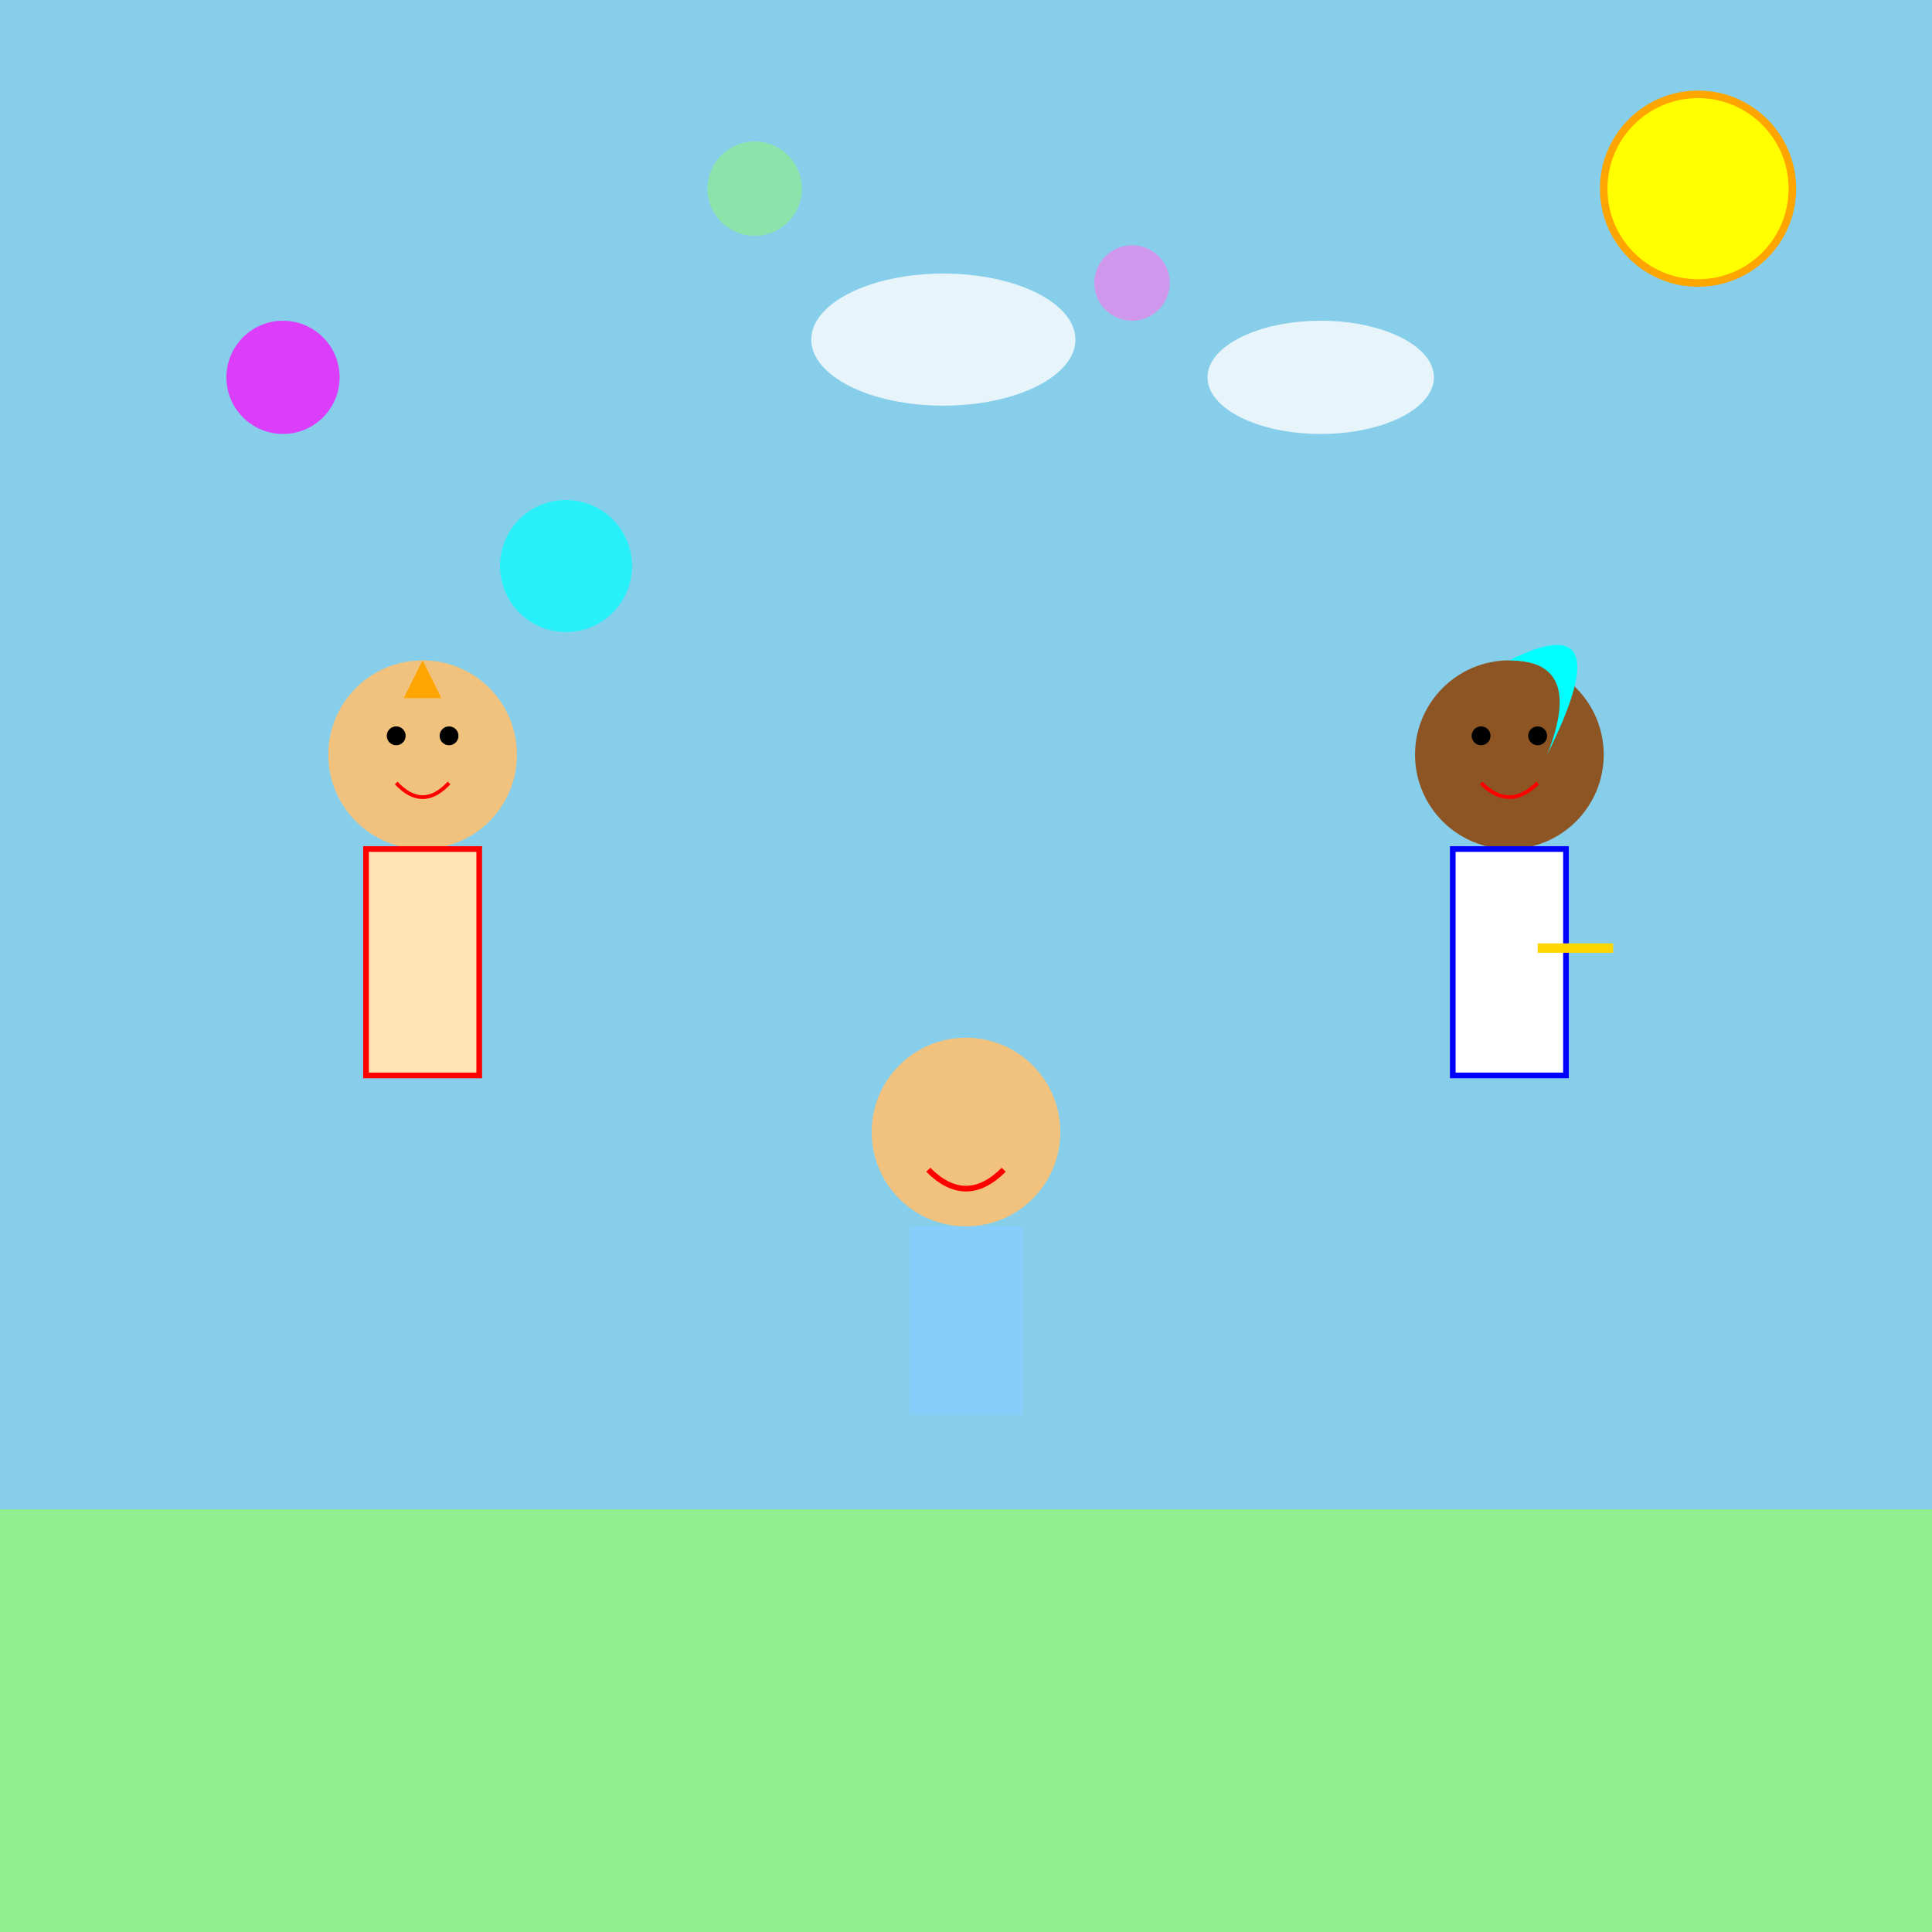 <!--

Generated by DrawGPT.
Free, open source, AI generated images in SVG, PNG, and HTML Canvas format.
https://drawgpt.ai

Created: 2025-07-15T12:00:55+00:00
-->
<svg xmlns="http://www.w3.org/2000/svg" xmlns:xlink="http://www.w3.org/1999/xlink"   viewBox="0 0 1024 1024">
  <title id="title001" class="title">Spiritual Friends Greet Me</title>
  <desc id="desc001" class="desc">A colorful, fun scene with two smiling, adoring young divine figures on each side of me.</desc>
  
  <!-- Background -->
  <rect id="bg001" class="background" x="0" y="0" width="1024" height="1024" fill="skyblue" />
  <rect id="land001" class="landscape" x="0" y="800" width="1024" height="224" fill="lightgreen" />
  
  <!-- Center figure: Me -->
  <g id="me-group" class="me">
    <!-- Head -->
    <circle id="me-head" class="head" cx="512" cy="600" r="50" fill="#f1c27d"/>
    <!-- Body -->
    <rect id="me-body" class="body" x="482" y="650" width="60" height="100" fill="#87cefa" />
    <!-- Smile -->
    <path id="me-smile" class="smile" d="M492,620 Q512,640 532,620" stroke="red" stroke-width="3" fill="none" />
  </g>
  
  <!-- Right side: Adult boy looking Lord Krishna -->
  <g id="krishna-group" class="krishna">
    <!-- Head -->
    <circle id="krishna-head" class="head" cx="800" cy="400" r="50" fill="#8d5524"/>
    <!-- Peacock feather hat: a curved shape -->
    <path id="krishna-feather" class="feather" d="M800,350 Q860,320 820,400 Q840,350 800,350" fill="cyan"/>
    <!-- Body -->
    <rect id="krishna-body" class="body" x="770" y="450" width="60" height="120" fill="#ffffff" stroke="blue" stroke-width="3" />
    <!-- Flute element -->
    <rect id="krishna-flute" class="flute" x="815" y="500" width="40" height="5" fill="gold"/>
    <!-- Eyes with adoration -->
    <circle id="krishna-eye-left" class="eye" cx="785" cy="390" r="5" fill="black"/>
    <circle id="krishna-eye-right" class="eye" cx="815" cy="390" r="5" fill="black"/>
    <!-- Smile -->
    <path id="krishna-smile" class="smile" d="M785,415 Q800,430 815,415" stroke="red" stroke-width="2" fill="none"/>
  </g>
  
  <!-- Left side: Adult boy looking Lord Murugar -->
  <g id="murugar-group" class="murugar">
    <!-- Head -->
    <circle id="murugar-head" class="head" cx="224" cy="400" r="50" fill="#f1c27d"/>
    <!-- Veil-like accessory (hinting at divine weapon) -->
    <path id="murugar-vel" class="vel" d="M224,350 L214,370 L234,370 Z" fill="orange"/>
    <!-- Body -->
    <rect id="murugar-body" class="body" x="194" y="450" width="60" height="120" fill="#ffe4b5" stroke="red" stroke-width="3" />
    <!-- Eyes with adoration -->
    <circle id="murugar-eye-left" class="eye" cx="210" cy="390" r="5" fill="black"/>
    <circle id="murugar-eye-right" class="eye" cx="238" cy="390" r="5" fill="black"/>
    <!-- Smile -->
    <path id="murugar-smile" class="smile" d="M210,415 Q224,430 238,415" stroke="red" stroke-width="2" fill="none"/>
  </g>
  
  <!-- Fun decorative details -->
  <g id="decorative-groups" class="decorations">
    <!-- A sun in the sky -->
    <circle id="sun001" class="sun" cx="900" cy="100" r="50" fill="yellow" stroke="orange" stroke-width="4" />
    <!-- Floating colorful circles -->
    <circle id="float1" class="float" cx="150" cy="200" r="30" fill="magenta" opacity="0.7"/>
    <circle id="float2" class="float" cx="400" cy="100" r="25" fill="lightgreen" opacity="0.7"/>
    <circle id="float3" class="float" cx="600" cy="150" r="20" fill="violet" opacity="0.7"/>
    <circle id="float4" class="float" cx="300" cy="300" r="35" fill="cyan" opacity="0.7"/>
    <!-- Some clouds -->
    <ellipse id="cloud1" class="cloud" cx="700" cy="200" rx="60" ry="30" fill="white" opacity="0.8"/>
    <ellipse id="cloud2" class="cloud" cx="500" cy="180" rx="70" ry="35" fill="white" opacity="0.8"/>
  </g>
</svg>